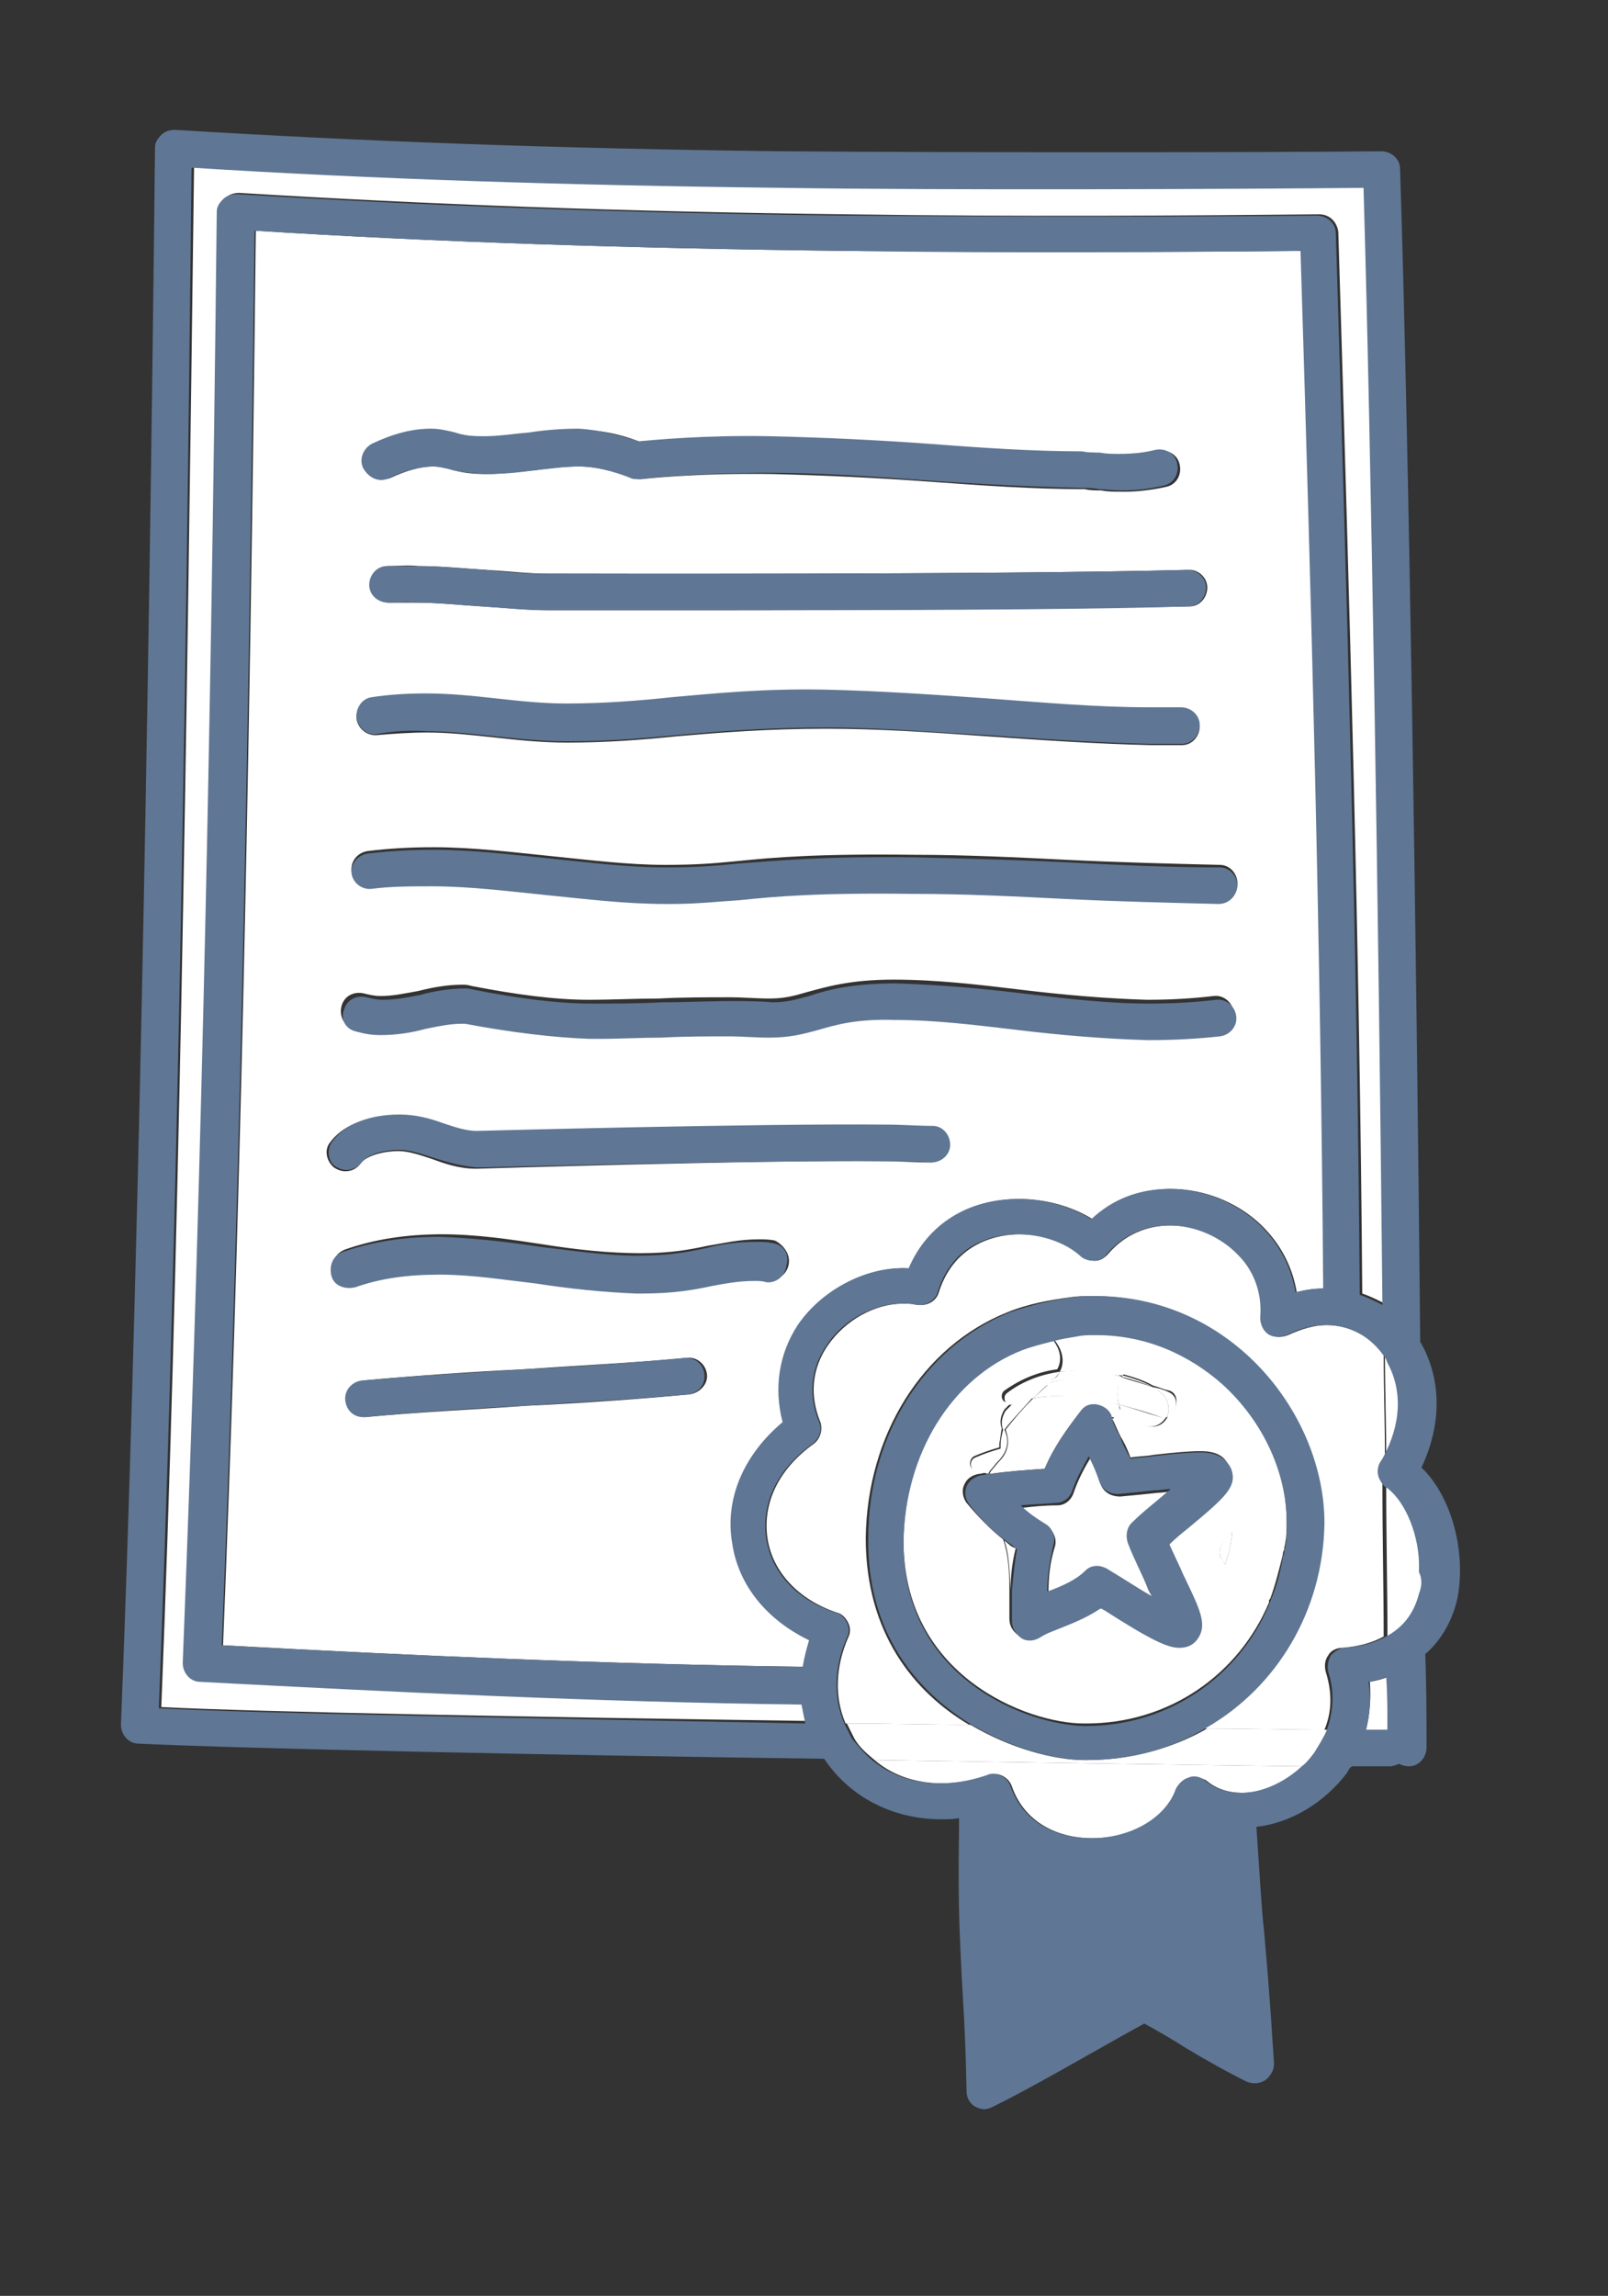 <?xml version="1.0" encoding="utf-8"?>
<!-- Generator: Adobe Illustrator 20.0.0, SVG Export Plug-In . SVG Version: 6.00 Build 0)  -->
<svg version="1.1" id="lineart" xmlns="http://www.w3.org/2000/svg" xmlns:xlink="http://www.w3.org/1999/xlink" x="0px" y="0px"
	 viewBox="0 0 127.6 182.1" style="enable-background:new 0 0 127.6 182.1;" xml:space="preserve">
<rect x="0" y="0" width="127.6" height="182.1" fill="#333333" stroke="none"/>
<style type="text/css">
	.st0{fill:#FFFFFF;}
	.st1{fill:none;}
	.st2{fill:#DCDEE5;}
	.st3{fill:#5F7694;}
</style>
<g>
	<path class="st0" d="M108.4,137.2c0.6,0,1.2,0,1.7,0c0-1.3,0-2.7,0-4.2c-0.4,0.2-0.9,0.3-1.4,0.4
		C108.8,134.7,108.7,136,108.4,137.2z"/>
	<path class="st0" d="M67.2,19.9c-17.3-0.2-32.7-0.7-46.9-1.6c-0.5,45.2-1.3,80-2.6,112.2c14.7,0.8,30.3,1.5,46.1,1.7
		c0.1-0.7,0.2-1.4,0.5-2.1c-3.3-1.5-5.6-4.3-6.1-7.7c-0.5-3.5,1-7,4-9.6c-0.8-2.7-0.3-5.4,1.2-7.7c2-2.9,5.5-4.7,8.8-4.5
		c1.5-3.5,4.7-5.5,8.7-5.5c2.1,0,4.2,0.6,5.8,1.6c1.7-1.5,3.9-2.4,6.2-2.4c2.8,0,5.7,1.2,7.6,3.3c1.3,1.4,2.1,3.1,2.4,4.9
		c0.7-0.2,1.4-0.3,2.2-0.3c-0.2-26.9-0.9-53.3-1.8-82.3C93.2,20,80.2,20,67.2,19.9z M95.8,46.6c0,0.8-0.6,1.5-1.4,1.5
		c-9.5,0.2-26.3,0.3-38,0.3c-7.1,0-12.3,0-12.9,0c-1.7,0-3.5-0.2-5.2-0.3s-3.5-0.3-5.2-0.3c-0.8,0-1.5,0-2.2,0
		c-0.8,0-1.5-0.6-1.5-1.4c0-0.8,0.6-1.5,1.4-1.5s1.6-0.1,2.4,0c1.9,0,3.7,0.2,5.4,0.3s3.3,0.3,5,0.3c1.4,0,35.5,0.1,50.8-0.3
		C95.1,45.2,95.8,45.8,95.8,46.6z M29.7,35.3c1.7-0.8,3.2-1.2,4.7-1.2c0.8,0,1.4,0.1,1.9,0.3c0.6,0.1,1.1,0.3,2.3,0.3
		s2.3-0.1,3.6-0.3c1.3-0.1,2.6-0.3,3.9-0.3c2,0,3.9,0.6,4.8,1c1.2-0.1,5-0.5,10.4-0.4c4.2,0,8.5,0.3,12.6,0.6
		c4,0.3,8.2,0.5,12.2,0.6c0.5,0,0.9,0,1.4,0.1c0.5,0,1,0.1,1.5,0.1c1.1,0,2-0.1,2.8-0.3s1.6,0.2,1.8,1c0.2,0.8-0.2,1.6-1,1.8
		c-1.3,0.3-2.5,0.4-3.3,0.4c-0.1,0-0.2,0-0.3,0c-0.6,0-1.1,0-1.6-0.1c-0.5,0-0.9,0-1.3-0.1c-4.1,0-8.3-0.3-12.4-0.6
		s-8.3-0.5-12.4-0.6C55.1,37.5,50.9,38,50.9,38c-0.1,0-0.2,0-0.2,0c-0.2,0-0.4-0.1-0.5-0.1C49.6,37.7,47.8,37,46,37
		c-1.1,0-2.3,0.1-3.5,0.3c-1.3,0.1-2.6,0.3-3.9,0.3c-1.5,0-2.3-0.2-2.9-0.4c-0.4-0.1-0.8-0.2-1.3-0.2c-1,0-2.1,0.3-3.4,0.9
		c-0.7,0.3-1.6,0-1.9-0.7C28.6,36.5,28.9,35.6,29.7,35.3z M29.5,55.4c1.4-0.2,2.8-0.3,4.3-0.3c1.9,0,3.8,0.2,5.6,0.4
		s3.6,0.4,5.5,0.4c2.8,0,5.5-0.2,8.4-0.5c3.4-0.3,7.3-0.7,12.2-0.6c4.3,0,8.7,0.4,12.9,0.7c4.2,0.3,8.5,0.6,12.8,0.7
		c0.8,0,1.7,0,2.5,0s1.5,0.6,1.5,1.4c0,0.8-0.6,1.5-1.4,1.5c-0.4,0-0.9,0-1.3,0s-0.8,0-1.2,0c-4.4-0.1-8.7-0.4-13-0.7
		c-4.2-0.3-8.5-0.6-12.7-0.6c-4.7,0-8.4,0.3-11.9,0.6c-2.9,0.3-5.7,0.5-8.7,0.5c-2,0-3.9-0.2-5.7-0.4c-1.9-0.2-3.6-0.4-5.4-0.4
		c-1.4,0-2.7,0.1-3.9,0.2c-0.8,0.1-1.5-0.4-1.7-1.2C28.2,56.2,28.7,55.5,29.5,55.4z M54.7,110.6c-4.3,0.4-8.7,0.7-12.9,0.9
		c-4.2,0.3-8.6,0.5-12.8,0.9h-0.1c-0.7,0-1.4-0.6-1.4-1.3c-0.1-0.8,0.5-1.5,1.3-1.6c4.3-0.4,8.7-0.7,12.9-0.9
		c4.2-0.3,8.6-0.5,12.8-0.9c0.8-0.1,1.5,0.5,1.6,1.3S55.5,110.5,54.7,110.6z M62.6,100.2c-0.1,0.8-0.8,1.4-1.6,1.3
		c-0.3,0-0.6-0.1-0.9-0.1c-1.3,0-2.3,0.2-3.4,0.4c-1.4,0.3-3.1,0.6-5.6,0.6c-0.1,0-0.2,0-0.4,0c-2.7,0-5.4-0.4-8-0.8
		s-5.1-0.7-7.6-0.7c-2.6,0-4.8,0.3-6.7,1c-0.8,0.3-1.6-0.1-1.9-0.9s0.1-1.6,0.9-1.9c2.3-0.8,4.8-1.2,7.7-1.2c2.7,0,5.4,0.4,8,0.8
		c2.5,0.4,5.2,0.7,7.7,0.7s4-0.3,5.4-0.6c1.3-0.2,2.4-0.5,4-0.5c0.4,0,0.9,0,1.3,0.1C62.1,98.7,62.7,99.4,62.6,100.2z M73.8,92.2
		c-1.2,0-2.4-0.1-3.6-0.1C59.9,92,38,92.7,37.8,92.7c-1.4,0-2.5-0.4-3.6-0.8c-0.9-0.3-1.8-0.6-2.6-0.6c-1,0-2.5,0.3-3,1
		c-0.3,0.4-0.7,0.6-1.2,0.6c-0.3,0-0.6-0.1-0.9-0.3c-0.6-0.5-0.8-1.4-0.3-2c1.5-2,4.4-2.1,5.3-2.1c1.3,0,2.4,0.4,3.5,0.7
		c0.9,0.3,1.8,0.6,2.6,0.6c0.2,0,22.1-0.6,32.5-0.5c1.2,0,2.4,0,3.7,0.1c0.8,0,1.4,0.7,1.4,1.5C75.3,91.6,74.7,92.2,73.8,92.2z
		 M96.7,82c-1.8,0.2-3.6,0.3-5.7,0.3c-3.5,0-6.9-0.4-10.3-0.8s-6.5-0.7-9.8-0.8c-3.1,0-4.7,0.4-6.1,0.8c-1.1,0.3-2.2,0.7-3.8,0.6
		h-0.1c-1.1-0.1-2.2-0.1-3-0.1c-1.8,0-3.7,0.1-5.5,0.1c-1.6,0.1-3.3,0.1-5,0.1c-0.2,0-0.5,0-0.7,0c-2.8,0-6.1-0.4-9.9-1.2h-0.2
		c-0.9,0-1.9,0.2-2.9,0.4c-1.1,0.3-2.3,0.5-3.6,0.5c-0.7,0-1.4-0.1-2-0.3c-0.8-0.2-1.2-1-1-1.8s1-1.2,1.8-1c0.4,0.1,0.8,0.2,1.3,0.2
		c1,0,1.9-0.2,3-0.4c1.2-0.3,2.3-0.5,3.6-0.5c0,0,0.3,0,0.6,0.1c3.6,0.7,6.7,1.1,9.3,1.1c1.9,0,3.8-0.1,5.6-0.1
		c1.8-0.1,3.8-0.1,5.7-0.1c0.9,0,2,0.1,3.1,0.1S63,79,64,78.7c1.5-0.4,3.4-1,6.9-1c3.4,0,6.8,0.4,10.1,0.8c3.3,0.4,6.7,0.7,10,0.8
		c1.9,0,3.6-0.1,5.3-0.3c0.8-0.1,1.5,0.5,1.6,1.3C98.1,81.2,97.5,81.9,96.7,82z M96.7,71.6c-4.1,0-8.2-0.2-12.2-0.4
		c-3.9-0.2-8-0.3-12-0.4c-7.4-0.1-11,0.3-13.8,0.5c-1.8,0.2-3.4,0.3-5.4,0.3c-0.2,0-0.3,0-0.5,0c-3.2,0-6.3-0.4-9.4-0.7
		c-3-0.3-6.1-0.7-9.1-0.7c-1.7,0-3.3,0.1-4.8,0.2c-0.8,0.1-1.5-0.5-1.6-1.3s0.5-1.5,1.3-1.6c1.6-0.2,3.3-0.3,5.2-0.3
		c3.2,0,6.3,0.4,9.3,0.7c3,0.3,6.1,0.7,9.1,0.7c2.2,0,3.7-0.1,5.7-0.3c2.9-0.3,6.5-0.6,14.1-0.5c4,0,8.1,0.2,12.1,0.4
		c4,0.2,8.1,0.3,12.1,0.4c0.8,0,1.4,0.7,1.4,1.5C98.1,71,97.5,71.6,96.7,71.6z"/>
	<path class="st0" d="M16.1,133.3c-0.8,0-1.4-0.7-1.4-1.5c1.3-33,2.2-68.5,2.7-115.1c0-0.4,0.2-0.8,0.5-1c0.3-0.3,0.7-0.4,1.1-0.4
		c14.6,0.9,30.5,1.5,48.3,1.7c13.6,0.2,27.2,0.1,37.4,0c0.8,0,1.4,0.6,1.5,1.4c0.9,29.8,1.7,56.7,1.9,84.2c0.6,0.2,1.2,0.5,1.8,0.8
		c-0.3-30.6-0.9-68.3-1.5-88.6c-10.1,0.1-33,0.1-46.1,0c-17.3-0.2-32.7-0.7-46.9-1.6c-0.6,47.4-1.2,87-2.6,122.2
		c8,0.4,30,0.8,51.4,1.1c-0.1-0.5-0.3-1-0.3-1.5C47.4,134.9,31.2,134.1,16.1,133.3z"/>
	<path class="st1" d="M95.4,150.9c-1.1-0.1-2.3-0.1-3.5-0.1c-2.4,0.8-5.1,1.1-7.5,0.7c-1.6,0.2-3.2,0.5-4.8,0.7c-0.2,0-0.4,0-0.6,0
		c0,1.7,0.1,2.8,0.2,4.1c0.1,1.6,0.2,3.6,0.3,7.2c2.6-1.4,5.2-2.9,8-4.5l2.5-1.4c0.4-0.2,1-0.3,1.4,0c1.4,0.8,2.8,1.6,4.2,2.4
		c0.7,0.4,1.5,0.9,2.3,1.3c-0.3-4.2-0.4-5.9-0.6-7.9c-0.1-0.8-0.2-1.8-0.3-2.9C96.6,150.8,96.1,150.9,95.4,150.9z"/>
	<path class="st1" d="M79,145.8c0.1-0.1,0.1-0.2,0.2-0.3c-0.1-0.1-0.2-0.2-0.2-0.2l0,0C79,145.4,79,145.6,79,145.8z"/>
	<path class="st2" d="M79,152.2c0.2,0,0.4,0,0.6,0c1.6-0.2,3.2-0.4,4.8-0.7c2.4,0.4,5.1,0.1,7.5-0.7c1.2,0,2.3,0,3.5,0.1
		c0.7,0.1,1.2-0.1,1.6-0.4c-0.1-1.4-0.2-3.1-0.4-5.7c-0.4-0.1-0.9-0.3-1.3-0.4c-1.7,2.6-5,4.3-8.7,4.3c-3.1,0-5.7-1.2-7.4-3.2
		c-0.1,0.1-0.2,0.2-0.2,0.3C79,148.7,79,150.7,79,152.2z"/>
	<path class="st0" d="M78.4,140.8c0.2-0.1,0.3-0.1,0.5-0.1c0.6,0,1.2,0.4,1.4,1c0.9,2.6,3.3,4.1,6.4,4.1c3.2,0,5.9-1.6,6.7-3.9
		c0.2-0.4,0.5-0.8,1-0.9c0.4-0.1,0.9,0,1.3,0.2c0.8,0.7,1.8,1,2.9,1c1.7,0,3.5-0.8,4.8-2.1c-8.4-0.1-20.8-0.3-34-0.5
		C71.6,141.5,75,142,78.4,140.8z"/>
	<path class="st0" d="M110.2,117.9c-0.1-0.1-0.2-0.2-0.2-0.2c0,4.4,0.1,8.5,0.1,12.2c1.3-0.7,2.2-1.9,2.6-3.4
		c0.2-0.6,0.2-1.2,0.2-1.8c0-0.3,0-0.5,0-0.8C112.7,121.3,111.6,118.8,110.2,117.9z"/>
	<path class="st0" d="M86.2,139.6H86c-2.3,0-5.8-0.9-9-2.8c-3.2,0-6.5-0.1-9.8-0.1c0.2,0.4,0.4,0.8,0.6,1.2c0.4,0.7,1,1.2,1.6,1.7
		c13.2,0.2,25.6,0.4,34,0.5c0.4-0.3,0.7-0.7,1-1.1c0.3-0.4,0.7-1,1-1.8c-2.7,0-6-0.1-9.6-0.1C93,138.7,89.7,139.6,86.2,139.6z"/>
	<path class="st0" d="M110.3,108c-0.1-0.2-0.3-0.5-0.4-0.7c0,2.8,0.1,5.6,0.1,8.2C111.4,112.9,111.5,110.2,110.3,108z"/>
	<path class="st0" d="M78.4,116.9L78.4,116.9L78.4,116.9C78.5,116.9,78.4,116.9,78.4,116.9z"/>
	<path class="st0" d="M101.9,123.4c-0.2,1.2-0.5,2.3-1,3.5C101.3,125.8,101.7,124.6,101.9,123.4z"/>
	<path class="st0" d="M97.2,124.1c0.3-0.8,0.5-1.7,0.6-2.6c-0.7,0.6-1.3,1.4-0.9,2.1C97,123.8,97.1,123.9,97.2,124.1z"/>
	<path class="st0" d="M109.7,115.9c0.1-0.1,0.1-0.2,0.2-0.3c0-2.7-0.1-5.4-0.1-8.2c-1.1-1.4-2.7-2.3-4.5-2.3c-1,0-2,0.3-3.1,0.8
		c-0.5,0.2-1,0.2-1.5-0.1c-0.4-0.3-0.7-0.8-0.6-1.3c0.2-2.3-0.9-4-1.7-4.9c-1.4-1.5-3.4-2.4-5.5-2.4c-1.4,0-3.4,0.4-5,2.3
		c-0.3,0.3-0.6,0.5-1,0.5s-0.8-0.1-1.1-0.4c-1-1-2.9-1.7-4.9-1.7c-1.5,0-5.1,0.5-6.4,4.6c-0.2,0.7-0.9,1.1-1.7,1
		c-0.4-0.1-0.7-0.1-1.1-0.1c-2.3,0-4.6,1.3-6,3.3c-0.9,1.3-1.7,3.4-0.6,6.1c0.2,0.6,0,1.3-0.5,1.7c-2.8,2-4.1,4.7-3.7,7.5
		c0.4,2.7,2.5,4.9,5.5,5.9c0.4,0.1,0.7,0.4,0.9,0.8c0.2,0.4,0.2,0.8,0,1.2c-1,2.3-1.1,4.7-0.2,6.8c3.3,0,6.6,0.1,9.8,0.1
		c-4.4-2.6-8.2-7.3-8.2-14.8c0.1-8.2,4.5-15.2,11.2-17.9c1.7-0.7,3.5-1,5-1.2c0.6-0.1,1.2-0.1,1.8-0.1h0.2
		c10.9,0.1,18,9.5,17.9,18.1c-0.1,7-3.8,12.9-9.3,16.2c3.6,0,6.9,0.1,9.6,0.1c0.5-1.2,0.7-2.7,0.1-4.6c-0.1-0.4-0.1-0.9,0.2-1.3
		c0.2-0.4,0.7-0.6,1.1-0.6c1.3-0.1,2.4-0.4,3.3-0.9c0-3.7-0.1-7.8-0.1-12.2C109.5,117.2,109.4,116.5,109.7,115.9z"/>
	<path class="st0" d="M84.1,108.8c1.2-0.1,2.5,0,3.8,0.2c0.4,0,0.8,0.1,1.2,0.1c0.4-0.7,1.1-1.2,2.1-1.2c2.3,0.1,4.3,0.7,5.8,1.6
		c-2.6-2.3-6-3.8-10-3.9h-0.1c-0.5,0-0.9,0-1.4,0.1c-0.6,0.1-1.3,0.2-2,0.4C84.2,106.8,84.6,107.9,84.1,108.8z"/>
	<path class="st0" d="M87.1,127.5c0.1,0,0.2,0.1,0.3,0.1C87.3,127.5,87.2,127.5,87.1,127.5L87.1,127.5z"/>
	<path class="st0" d="M79.7,122.2c0.4,1.1,0.4,2.5,0.5,3.9c0-1.1,0.1-2.1,0.4-3.3C80.2,122.7,80,122.4,79.7,122.2z"/>
	<path class="st0" d="M87.3,117.6c-0.2-0.7-0.5-1.3-0.8-1.9c-0.5,0.8-1,1.8-1.3,2.7c-0.2,0.6-0.7,1-1.3,1c-1,0-2,0.1-2.8,0.2
		c0.6,0.5,1.2,1,2,1.5c0.5,0.3,0.8,1,0.6,1.6c-0.4,1.3-0.5,2.4-0.5,3.7c0,0,0,0,0.1,0c1.1-0.5,2.2-0.9,2.9-1.6
		c0.3-0.3,0.6-0.4,1-0.4c0.3,0,0.5,0.1,0.8,0.2c1.5,1,2.7,1.7,3.6,2.2c-0.1-0.3-0.2-0.5-0.4-0.8c-0.5-1-1-2.1-1.5-3.4
		c-0.2-0.6-0.1-1.2,0.4-1.7c0.9-0.8,1.7-1.4,2.3-2c0.2-0.2,0.5-0.4,0.7-0.6c-0.4,0-0.8,0.1-1.2,0.1c-0.9,0.1-1.9,0.2-3,0.3
		C88.1,118.7,87.5,118.3,87.3,117.6z"/>
	<path class="st0" d="M88.2,112.7c0-0.1,0.1-0.1,0.1-0.2c-0.1,0-0.2,0-0.3,0C88.1,112.5,88.1,112.6,88.2,112.7z"/>
	<path class="st0" d="M71.7,122.1c-0.1,10.8,9.8,14.6,14.3,14.6h0.2c6.6,0,12.1-3.9,14.5-9.6V127c0-0.1,0-0.1,0.1-0.2
		c0.4-1.1,0.7-2.3,1-3.5c0-0.1,0-0.2,0.1-0.4c0-0.2,0.1-0.4,0.1-0.6c0.1-0.5,0.1-1,0.1-1.6c0-4.1-1.8-8.3-5.1-11.3
		c-1.6-0.9-3.5-1.5-5.8-1.6c-1,0-1.7,0.5-2.1,1.2c0.8,0.2,1.7,0.5,2.4,0.9c0.4,0.1,0.8,0.3,1.3,0.4c0.9,0.3,0.6,1.7-0.1,2
		c-0.3,0.6-0.8,1-1.7,0.8c-0.8-0.2-1.7-0.5-2.6-0.7c0,0.1-0.1,0.1-0.1,0.2c0.2,0.4,0.4,0.9,0.6,1.3c0.3,0.5,0.6,1.1,0.8,1.7
		c0.7-0.1,1.3-0.1,1.8-0.2c1.7-0.2,2.9-0.3,3.7-0.3c0.5,0,1.9,0,2.3,1.2c0.5,1.3-0.4,2.1-3.4,4.7c-0.5,0.4-1,0.8-1.5,1.3
		c0.4,0.9,0.7,1.6,1.1,2.4c1.3,2.7,1.9,4,1.2,5c-0.3,0.5-0.9,0.8-1.5,0.8c-0.9,0-2-0.5-6-3c-0.1,0-0.2-0.1-0.3-0.1
		c-0.9,0.6-1.9,1-2.8,1.4c-0.7,0.3-1.4,0.6-2,0.9c-0.5,0.3-1,0.3-1.5,0c-0.4-0.3-0.7-0.7-0.7-1.3v-0.5c0-0.7,0-1.3,0-1.9
		c0-1.4-0.1-2.8-0.5-3.9c-1-0.8-1.9-1.7-2.9-2.9c-0.3-0.4-0.4-1-0.2-1.4c0.2-0.5,0.6-0.8,1.2-0.9c0.2,0,0.4-0.1,0.6-0.1l0,0
		c-0.3,0-0.6-0.1-0.9-0.2c-0.6-0.1-0.5-0.9-0.1-1.1c0.7-0.3,1.3-0.5,2-0.7c0-0.1,0-0.2,0-0.3c0.1-0.4,0.1-0.8,0.2-1.2
		c-0.2-0.5-0.1-1,0.2-1.5c0.2-0.2,0.4-0.4,0.6-0.6c-0.1,0-0.1,0-0.2,0c-0.6,0.2-0.8-0.6-0.4-0.9c1.4-1,2.8-1.5,4.2-1.7
		c0.5-0.9,0.1-1.9-0.6-2.6c-0.8,0.2-1.6,0.4-2.4,0.7C75.5,109.1,71.8,115.1,71.7,122.1z M97.8,121.5c-0.1,0.9-0.3,1.8-0.6,2.6
		c-0.1-0.2-0.2-0.4-0.3-0.5C96.5,122.9,97.1,122.2,97.8,121.5z"/>
	<path class="st0" d="M89,109.2C89,109.2,89,109.1,89,109.2c-0.3-0.2-0.7-0.2-1.1-0.2C88.2,109,88.6,109.1,89,109.2z"/>
	<path class="st0" d="M88.9,111.8c-0.1-0.1-0.1-0.3-0.1-0.4c-2.2-0.6-4.5-0.9-6.8-0.5c-0.8,0.8-1.5,1.6-2.2,2.5
		c0.3,0.8,0.3,1.7-0.5,2.5c-0.2,0.2-0.4,0.5-0.6,0.7c-0.1,0.1-0.1,0.2-0.2,0.3h0.1c1.4-0.2,2.8-0.3,4.3-0.4c0.7-1.7,1.8-3.2,2.8-4.5
		c0.3-0.4,0.8-0.6,1.3-0.6c0.5,0.1,1,0.4,1.2,0.9v0.1c0.1,0,0.2,0,0.3,0C88.5,112.2,88.7,112,88.9,111.8z"/>
	<path class="st0" d="M79.2,115.9c0.8-0.8,0.9-1.7,0.5-2.5c0.7-0.9,1.5-1.7,2.2-2.5c-0.5,0.1-1,0.2-1.5,0.4
		c-0.2,0.2-0.4,0.4-0.6,0.6c-0.3,0.5-0.4,1-0.2,1.5c-0.1,0.4-0.2,0.8-0.2,1.2c0,0.1,0,0.2,0,0.3c-0.7,0.2-1.3,0.4-2,0.7
		c-0.5,0.2-0.5,1,0.1,1.1c0.3,0.1,0.6,0.1,0.9,0.2c0.1-0.1,0.1-0.2,0.2-0.3C78.8,116.4,79,116.1,79.2,115.9z"/>
	<path class="st0" d="M91.5,110c-0.8-0.4-1.6-0.7-2.4-0.9l-0.1,0.1C89.8,109.4,90.7,109.7,91.5,110z"/>
	<path class="st0" d="M92.1,112.4c-1.1-0.3-2.2-0.7-3.3-1c0,0.1,0.1,0.3,0.1,0.4c-0.3,0.2-0.4,0.4-0.6,0.6c0.9,0.2,1.8,0.6,2.6,0.7
		c0.9,0.2,1.4-0.3,1.7-0.8C92.4,112.4,92.3,112.5,92.1,112.4z"/>
	<path class="st0" d="M83.3,109.7c0.7-0.2,1.4-0.3,2.1-0.3c0.8-0.3,1.6-0.4,2.5-0.4c-1.3-0.3-2.5-0.3-3.8-0.2
		c-0.1,0.2-0.2,0.4-0.4,0.5C83.5,109.4,83.4,109.5,83.3,109.7z"/>
	<path class="st0" d="M83.7,109.3c0.2-0.2,0.3-0.3,0.4-0.5c-1.4,0.2-2.9,0.7-4.2,1.7c-0.4,0.3-0.1,1.1,0.4,0.9c0.1,0,0.1,0,0.2,0
		c0.8-0.8,1.8-1.3,2.8-1.6C83.4,109.5,83.5,109.4,83.7,109.3z"/>
	<path class="st0" d="M92.6,112.4c0.8-0.3,1.1-1.6,0.1-2c-0.4-0.2-0.8-0.3-1.3-0.4c0.2,0.1,0.3,0.2,0.5,0.3
		C92.7,110.8,92.9,111.7,92.6,112.4z"/>
	<path class="st0" d="M83.3,109.7c-0.4,0.4-0.9,0.8-1.3,1.2c2.2-0.4,4.5,0,6.8,0.5c-0.2-0.7-0.1-1.6,0.2-2.2
		c-0.4-0.1-0.8-0.2-1.1-0.3c-0.8,0-1.7,0.1-2.5,0.4C84.7,109.4,83.9,109.5,83.3,109.7z"/>
	<path class="st0" d="M83.3,109.7c-1.1,0.3-2,0.8-2.8,1.6c0.5-0.2,1-0.3,1.5-0.4C82.4,110.5,82.8,110.1,83.3,109.7z"/>
	<path class="st0" d="M88.8,111.4c1.1,0.3,2.2,0.6,3.3,1c0.2,0.1,0.4,0,0.5,0c0.3-0.7,0.1-1.6-0.7-2.1c-0.1-0.1-0.3-0.2-0.5-0.3
		c-0.8-0.3-1.7-0.5-2.5-0.8C88.7,109.9,88.6,110.7,88.8,111.4z"/>
	<g>
		<path class="st3" d="M112.8,116.4C112.8,116.3,112.8,116.3,112.8,116.4c1.6-3.4,1.6-6.9,0-9.8c0,0,0-0.1-0.1-0.1
			c-0.3-31.5-0.9-71.6-1.6-93.1c0-0.8-0.7-1.4-1.5-1.4c-10.3,0.1-33.8,0.1-47.4,0c-17.9-0.2-33.7-0.8-48.3-1.7
			c-0.4,0-0.8,0.1-1.1,0.4c-0.3,0.3-0.5,0.6-0.5,1c-0.5,46.6-1.4,92.1-2.7,125.1c0,0.8,0.6,1.5,1.4,1.5c8.5,0.4,32,0.9,54.4,1.2
			c2,3,5.4,4.8,9.3,4.8c0.5,0,1,0,1.4-0.1c0,0.3,0,0.6,0,1c-0.1,6.8,0.1,8.7,0.2,11.3c0.1,2,0.3,4.3,0.4,9.4c0,0.5,0.3,1,0.7,1.2
			c0.2,0.1,0.5,0.2,0.7,0.2s0.5-0.1,0.7-0.2c3.4-1.7,6.8-3.7,10.2-5.6l1.8-1c1.1,0.6,2.3,1.3,3.4,2c1.5,0.9,3.1,1.8,4.7,2.6
			c0.5,0.2,1,0.2,1.5-0.1c0.4-0.3,0.7-0.8,0.7-1.3c-0.4-6.3-0.6-8.3-0.8-10.6c-0.2-1.8-0.3-3.8-0.6-8.2c2.7-0.3,5.4-1.9,7.2-4.3
			c0.1-0.2,0.2-0.4,0.4-0.5c1.1,0,2.1,0,3,0c0.2,0,0.5-0.1,0.7-0.2c0.2,0.1,0.5,0.2,0.8,0.2c0.8,0,1.4-0.7,1.4-1.5
			c0-2.2,0-4.7-0.1-7.4c1.5-1.3,2.2-3,2.5-4.2C116.4,123.4,115.3,118.8,112.8,116.4z M12.6,135.5c1.4-35.2,2.1-74.9,2.6-122.2
			c14.3,0.9,29.6,1.4,46.9,1.6c13,0.2,36,0.1,46.1,0c0.6,20.3,1.2,58,1.5,88.6c-0.6-0.3-1.2-0.6-1.8-0.8c-0.2-27.5-1-54.5-1.9-84.2
			c0-0.8-0.7-1.4-1.5-1.4c-10.3,0.1-23.8,0.1-37.4,0c-17.9-0.2-33.7-0.8-48.3-1.7c-0.4,0-0.8,0.1-1.1,0.4c-0.3,0.3-0.5,0.6-0.5,1
			c-0.5,46.6-1.4,82.1-2.7,115.1c0,0.8,0.6,1.5,1.4,1.5c15.2,0.8,31.3,1.6,47.7,1.8c0.1,0.5,0.2,1,0.3,1.5
			C42.6,136.3,20.6,135.9,12.6,135.5z M62.1,112.8c-3.1,2.6-4.6,6.1-4,9.6c0.5,3.4,2.8,6.1,6.1,7.7c-0.2,0.7-0.4,1.4-0.5,2.1
			c-15.8-0.2-31.4-0.9-46.1-1.7c1.3-32.3,2.1-67,2.6-112.2c14.3,0.9,29.6,1.4,46.9,1.6c13,0.2,26,0.1,36.1,0
			c0.9,29,1.6,55.4,1.8,82.3c-0.7,0-1.4,0.1-2.2,0.3c-0.3-1.8-1.1-3.5-2.4-4.9c-1.9-2.1-4.8-3.3-7.6-3.3c-2.4,0-4.5,0.8-6.2,2.4
			c-1.6-1-3.7-1.6-5.8-1.6c-4,0-7.2,2-8.7,5.5c-3.3-0.2-6.9,1.7-8.8,4.5C61.8,107.4,61.4,110.1,62.1,112.8z M110.1,137.2
			c-0.5,0-1.1,0-1.7,0c0.3-1.2,0.4-2.5,0.2-3.8c0.5-0.1,1-0.2,1.4-0.4C110.1,134.5,110.1,135.9,110.1,137.2z M112.6,126.4
			c-0.4,1.6-1.3,2.7-2.6,3.4c-0.9,0.5-2,0.8-3.3,0.9c-0.4,0-0.8,0.3-1.1,0.6c-0.2,0.4-0.3,0.8-0.2,1.3c0.6,1.8,0.3,3.4-0.1,4.6
			c-0.3,0.7-0.7,1.3-1,1.8c-0.3,0.4-0.6,0.8-1,1.1c-1.4,1.3-3.2,2.1-4.8,2.1c-1.1,0-2.1-0.3-2.9-1c-0.4-0.3-0.9-0.4-1.3-0.2
			c-0.4,0.1-0.8,0.5-1,0.9c-0.8,2.3-3.6,3.9-6.7,3.9s-5.5-1.5-6.4-4.1c-0.2-0.6-0.8-1-1.4-1c-0.2,0-0.3,0-0.5,0.1
			c-3.5,1.2-6.8,0.7-9.1-1.2c-0.6-0.5-1.1-1.1-1.6-1.7c-0.2-0.4-0.4-0.8-0.6-1.2c-0.9-2.1-0.8-4.5,0.2-6.8c0.2-0.4,0.2-0.8,0-1.2
			s-0.5-0.7-0.9-0.8c-3.1-1-5.1-3.2-5.5-5.9c-0.4-2.8,0.9-5.5,3.7-7.5c0.5-0.4,0.8-1.1,0.5-1.7c-1.1-2.7-0.3-4.8,0.6-6.1
			c1.3-2,3.7-3.3,6-3.3c0.4,0,0.7,0,1.1,0.1c0.7,0.1,1.5-0.3,1.7-1c1.3-4.2,4.9-4.6,6.4-4.6c1.9,0,3.8,0.7,4.9,1.7
			c0.3,0.3,0.7,0.4,1.1,0.4s0.8-0.2,1-0.5c1.6-1.9,3.6-2.3,5-2.3c2,0,4.1,0.9,5.5,2.4c0.9,0.9,1.9,2.6,1.7,4.9c0,0.5,0.2,1,0.6,1.3
			s1,0.3,1.5,0.1c1-0.5,2-0.8,3.1-0.8c1.8,0,3.4,0.8,4.5,2.3c0.2,0.2,0.3,0.4,0.4,0.7c1.2,2.2,1.1,4.9-0.4,7.6
			c-0.1,0.1-0.1,0.2-0.2,0.3c-0.3,0.6-0.2,1.2,0.2,1.7c0.1,0.1,0.1,0.2,0.2,0.2c1.4,0.9,2.6,3.4,2.7,6c0,0.3,0,0.5,0,0.8
			C112.9,125.3,112.8,125.9,112.6,126.4z"/>
		<path class="st3" d="M30.9,37.9c1.3-0.6,2.4-0.9,3.4-0.9c0.5,0,0.8,0.1,1.3,0.2c0.6,0.2,1.4,0.3,2.9,0.4c1.3,0,2.6-0.1,3.9-0.3
			c1.2-0.1,2.4-0.3,3.5-0.3c1.8,0,3.6,0.7,4.1,0.9c0.2,0.1,0.3,0.1,0.5,0.1c0.1,0,0.2,0,0.2,0s4.2-0.5,10.4-0.5
			c4.1,0,8.3,0.3,12.4,0.6s8.3,0.5,12.4,0.6c0.4,0,0.9,0,1.3,0.1c0.5,0,1.1,0.1,1.6,0.1c0.1,0,0.2,0,0.3,0c0.9,0,2.1-0.1,3.3-0.4
			c0.8-0.2,1.2-1,1-1.8s-1-1.2-1.8-1S89.9,36,88.8,36c-0.5,0-1,0-1.5-0.1c-0.5,0-1,0-1.4-0.1c-4.1,0-8.2-0.3-12.2-0.6
			c-4.1-0.3-8.3-0.5-12.6-0.6c-5.3-0.1-9.2,0.3-10.4,0.4c-1-0.3-2.9-0.9-4.8-1c-1.3,0-2.6,0.1-3.9,0.3c-1.2,0.1-2.4,0.3-3.6,0.3
			c-1.2,0-1.7-0.1-2.3-0.3C35.6,34.2,35,34,34.2,34c-1.5,0-3,0.4-4.7,1.2c-0.7,0.4-1,1.2-0.7,1.9C29.3,38,30.2,38.3,30.9,37.9z"/>
		<path class="st3" d="M43.5,45.5c-1.6,0-3.2-0.1-5-0.3c-1.8-0.1-3.6-0.3-5.4-0.3c-0.9,0-1.7,0-2.4,0c-0.8,0-1.4,0.7-1.4,1.5
			s0.7,1.4,1.5,1.4c0.7,0,1.4-0.1,2.2,0c1.8,0,3.5,0.2,5.2,0.3s3.4,0.3,5.2,0.3c0.5,0,5.8,0,12.9,0c11.7,0,28.5,0,38-0.3
			c0.8,0,1.4-0.7,1.4-1.5s-0.7-1.4-1.5-1.4C79,45.6,44.9,45.5,43.5,45.5z"/>
		<path class="st3" d="M30,58.2c1.2-0.2,2.4-0.3,3.9-0.2c1.8,0,3.5,0.2,5.4,0.4s3.8,0.4,5.7,0.4c3,0,5.7-0.2,8.7-0.5
			c3.5-0.3,7.2-0.6,11.9-0.6c4.2,0,8.6,0.4,12.7,0.6c4.2,0.3,8.6,0.6,13,0.7c0.4,0,0.8,0,1.2,0c0.4,0,0.9,0,1.3,0
			c0.8,0,1.4-0.7,1.4-1.5s-0.7-1.4-1.5-1.4s-1.7,0-2.5,0c-4.3,0-8.6-0.4-12.8-0.7c-4.2-0.3-8.6-0.6-12.9-0.7
			c-4.9-0.1-8.8,0.3-12.2,0.6c-2.8,0.3-5.5,0.5-8.4,0.5c-1.8,0-3.7-0.2-5.5-0.4S35.7,55,33.8,55c-1.6,0-3,0.1-4.3,0.3
			c-0.8,0.1-1.3,0.9-1.2,1.7C28.5,57.8,29.2,58.4,30,58.2z"/>
		<path class="st3" d="M29.5,70.5c1.5-0.2,3.1-0.2,4.8-0.2c3,0,6.1,0.4,9.1,0.7c3,0.3,6.2,0.7,9.4,0.7c0.2,0,0.3,0,0.5,0
			c2.1,0,3.7-0.2,5.4-0.3c2.8-0.3,6.4-0.6,13.8-0.5c4,0,8.1,0.2,12,0.4c4,0.2,8.1,0.3,12.2,0.4c0.8,0,1.4-0.6,1.5-1.4
			c0-0.8-0.6-1.5-1.4-1.5c-4.1,0-8.2-0.2-12.1-0.4c-4-0.2-8-0.3-12.1-0.4c-7.6-0.1-11.2,0.3-14.1,0.5c-1.9,0.2-3.5,0.3-5.7,0.3
			c-3,0-6.1-0.4-9.1-0.7c-3-0.3-6.2-0.7-9.3-0.7c-1.9,0-3.5,0.1-5.2,0.3c-0.8,0.1-1.4,0.8-1.3,1.6C28,70,28.7,70.6,29.5,70.5z"/>
		<path class="st3" d="M28.2,81.8c0.7,0.2,1.3,0.3,2,0.3c1.3,0,2.5-0.2,3.6-0.5c1-0.2,1.9-0.4,2.9-0.4h0.2c3.7,0.7,7.1,1.1,9.9,1.2
			c0.2,0,0.5,0,0.7,0c1.7,0,3.4-0.1,5-0.1c1.8-0.1,3.7-0.1,5.5-0.1c0.8,0,1.9,0.1,3,0.1h0.1c1.6,0,2.7-0.3,3.8-0.6
			c1.4-0.4,3-0.9,6.1-0.8c3.2,0,6.4,0.4,9.8,0.8c3.3,0.4,6.8,0.7,10.3,0.8c2,0,3.9-0.1,5.7-0.3c0.8-0.1,1.4-0.8,1.3-1.6
			c-0.1-0.8-0.8-1.4-1.6-1.3c-1.7,0.2-3.4,0.3-5.3,0.3c-3.3,0-6.7-0.4-10-0.8s-6.7-0.7-10.1-0.8c-3.5,0-5.4,0.5-6.9,1
			c-1.1,0.3-1.8,0.5-2.9,0.5c-1.2-0.1-2.3-0.1-3.1-0.1c-1.9,0-3.8,0.1-5.7,0.1c-1.8,0.1-3.7,0.1-5.6,0.1c-2.6,0-5.8-0.4-9.3-1.1
			c-0.4-0.1-0.6-0.1-0.6-0.1c-1.3,0-2.5,0.2-3.6,0.5c-1,0.2-2,0.4-3,0.4c-0.5,0-0.9-0.1-1.3-0.2c-0.8-0.2-1.6,0.2-1.8,1
			C27,80.8,27.4,81.6,28.2,81.8z"/>
		<path class="st3" d="M26.6,92.5c0.3,0.2,0.6,0.3,0.9,0.3c0.4,0,0.9-0.2,1.2-0.6c0.5-0.7,1.9-1,3-1c0.8,0,1.7,0.3,2.6,0.6
			c1,0.3,2.2,0.7,3.6,0.8c0.2,0,22.1-0.6,32.4-0.5c1.2,0,2.4,0,3.6,0.1c0.8,0,1.5-0.6,1.5-1.4s-0.6-1.5-1.4-1.5
			c-1.2,0-2.4-0.1-3.7-0.1c-10.4-0.1-32.3,0.5-32.5,0.5c-0.8,0-1.7-0.3-2.6-0.6c-1.1-0.4-2.2-0.7-3.5-0.7c-0.9,0-3.8,0.1-5.3,2.1
			C25.9,91.1,26,92.1,26.6,92.5z"/>
		<path class="st3" d="M61.3,98.6c-0.4-0.1-0.8-0.1-1.3-0.1c-1.6,0-2.8,0.2-4,0.5c-1.4,0.3-2.9,0.6-5.4,0.6s-5.1-0.4-7.7-0.7
			c-2.6-0.4-5.3-0.7-8-0.8c-2.9,0-5.4,0.4-7.7,1.2c-0.8,0.3-1.1,1.1-0.9,1.9s1.1,1.1,1.9,0.9c2-0.7,4.1-1,6.7-1c2.5,0,5,0.4,7.6,0.7
			c2.6,0.4,5.3,0.7,8,0.8c0.1,0,0.2,0,0.4,0c2.6,0,4.2-0.3,5.6-0.6c1.1-0.2,2.1-0.4,3.4-0.4c0.3,0,0.6,0,0.9,0.1
			c0.8,0.1,1.5-0.5,1.6-1.3C62.7,99.4,62.1,98.7,61.3,98.6z"/>
		<path class="st3" d="M54.4,107.7c-4.3,0.4-8.6,0.7-12.8,0.9c-4.2,0.3-8.6,0.5-12.9,0.9c-0.8,0.1-1.4,0.8-1.3,1.6
			c0.1,0.8,0.7,1.3,1.4,1.3h0.1c4.3-0.4,8.6-0.7,12.8-0.9c4.2-0.3,8.6-0.5,12.9-0.9c0.8-0.1,1.4-0.8,1.3-1.6S55.2,107.7,54.4,107.7z
			"/>
		<path class="st3" d="M87.1,102.8h-0.2c-0.6,0-1.2,0-1.8,0.1c-1.5,0.2-3.3,0.6-5,1.2c-6.7,2.7-11.2,9.7-11.2,17.9
			c-0.1,7.5,3.8,12.1,8.2,14.8c3.2,1.9,6.7,2.8,9,2.8h0.2c3.5,0,6.7-0.9,9.5-2.6c5.5-3.2,9.2-9.2,9.3-16.2
			C105.1,112.3,97.9,102.9,87.1,102.8z M101.9,123.1c0,0.1,0,0.2-0.1,0.4c-0.2,1.2-0.5,2.4-1,3.5c0,0.1,0,0.1-0.1,0.2v0.1
			c-2.4,5.7-8,9.6-14.5,9.6H86c-4.5-0.1-14.4-3.8-14.3-14.6c0.1-7,3.8-13,9.4-15.2c0.8-0.3,1.6-0.5,2.4-0.7c0.7-0.2,1.4-0.3,2-0.4
			c0.4-0.1,0.9-0.1,1.4-0.1H87c4,0,7.4,1.6,10,3.9c3.3,3,5.2,7.2,5.1,11.3c0,0.5,0,1.1-0.1,1.6C102,122.7,101.9,122.9,101.9,123.1z"
			/>
		<path class="st3" d="M95.2,115.2c-0.8,0-2,0.1-3.7,0.3c-0.6,0.1-1.2,0.1-1.8,0.2c-0.3-0.6-0.6-1.1-0.8-1.7
			c-0.2-0.4-0.5-0.9-0.6-1.3c0-0.1-0.1-0.2-0.1-0.3v-0.1c-0.2-0.5-0.6-0.8-1.2-0.9c-0.5-0.1-1,0.1-1.3,0.6c-1,1.3-2.1,2.8-2.8,4.5
			c-1.5,0.1-2.8,0.2-4.3,0.4h-0.1c-0.2,0-0.4,0.1-0.6,0.1c-0.5,0.1-1,0.4-1.2,0.9s-0.1,1,0.2,1.4c0.9,1.2,1.8,2.1,2.9,2.9
			c0.3,0.2,0.6,0.4,0.9,0.7c-0.2,1.1-0.3,2.2-0.4,3.3c0,0.6,0,1.3,0,1.9v0.5c0,0.5,0.3,1,0.7,1.3c0.4,0.3,1,0.3,1.5,0
			c0.6-0.4,1.3-0.6,2-0.9c1-0.4,1.9-0.8,2.8-1.4h0.1c0.1,0,0.1,0.1,0.2,0.1c3.9,2.5,5.1,3,6,3c0.7,0,1.2-0.3,1.5-0.8
			c0.7-1.1,0.1-2.3-1.2-5c-0.3-0.7-0.7-1.5-1.1-2.4c0.5-0.5,1-0.9,1.5-1.3c3-2.5,3.9-3.3,3.4-4.7C97.1,115.2,95.7,115.2,95.2,115.2z
			 M87.1,124.2c-0.4,0-0.7,0.1-1,0.4c-0.7,0.7-1.8,1.2-2.9,1.6c0,0,0,0-0.1,0c0-1.2,0.2-2.4,0.5-3.7c0.2-0.6-0.1-1.3-0.6-1.6
			c-0.8-0.5-1.4-0.9-2-1.5c0.9-0.1,1.8-0.1,2.8-0.2c0.6,0,1.1-0.4,1.3-1c0.3-0.9,0.8-1.8,1.3-2.7c0.3,0.6,0.6,1.3,0.8,1.9
			c0.2,0.7,0.8,1.1,1.5,1.1c1.1-0.1,2.1-0.2,3-0.3c0.4,0,0.8-0.1,1.2-0.1c-0.2,0.2-0.5,0.4-0.7,0.6c-0.7,0.6-1.5,1.2-2.3,2
			c-0.5,0.4-0.6,1.1-0.4,1.7c0.5,1.3,1.1,2.4,1.5,3.4c0.1,0.3,0.2,0.5,0.4,0.8c-0.9-0.5-2.1-1.3-3.6-2.2
			C87.6,124.3,87.3,124.2,87.1,124.2z"/>
	</g>
</g>
</svg>
